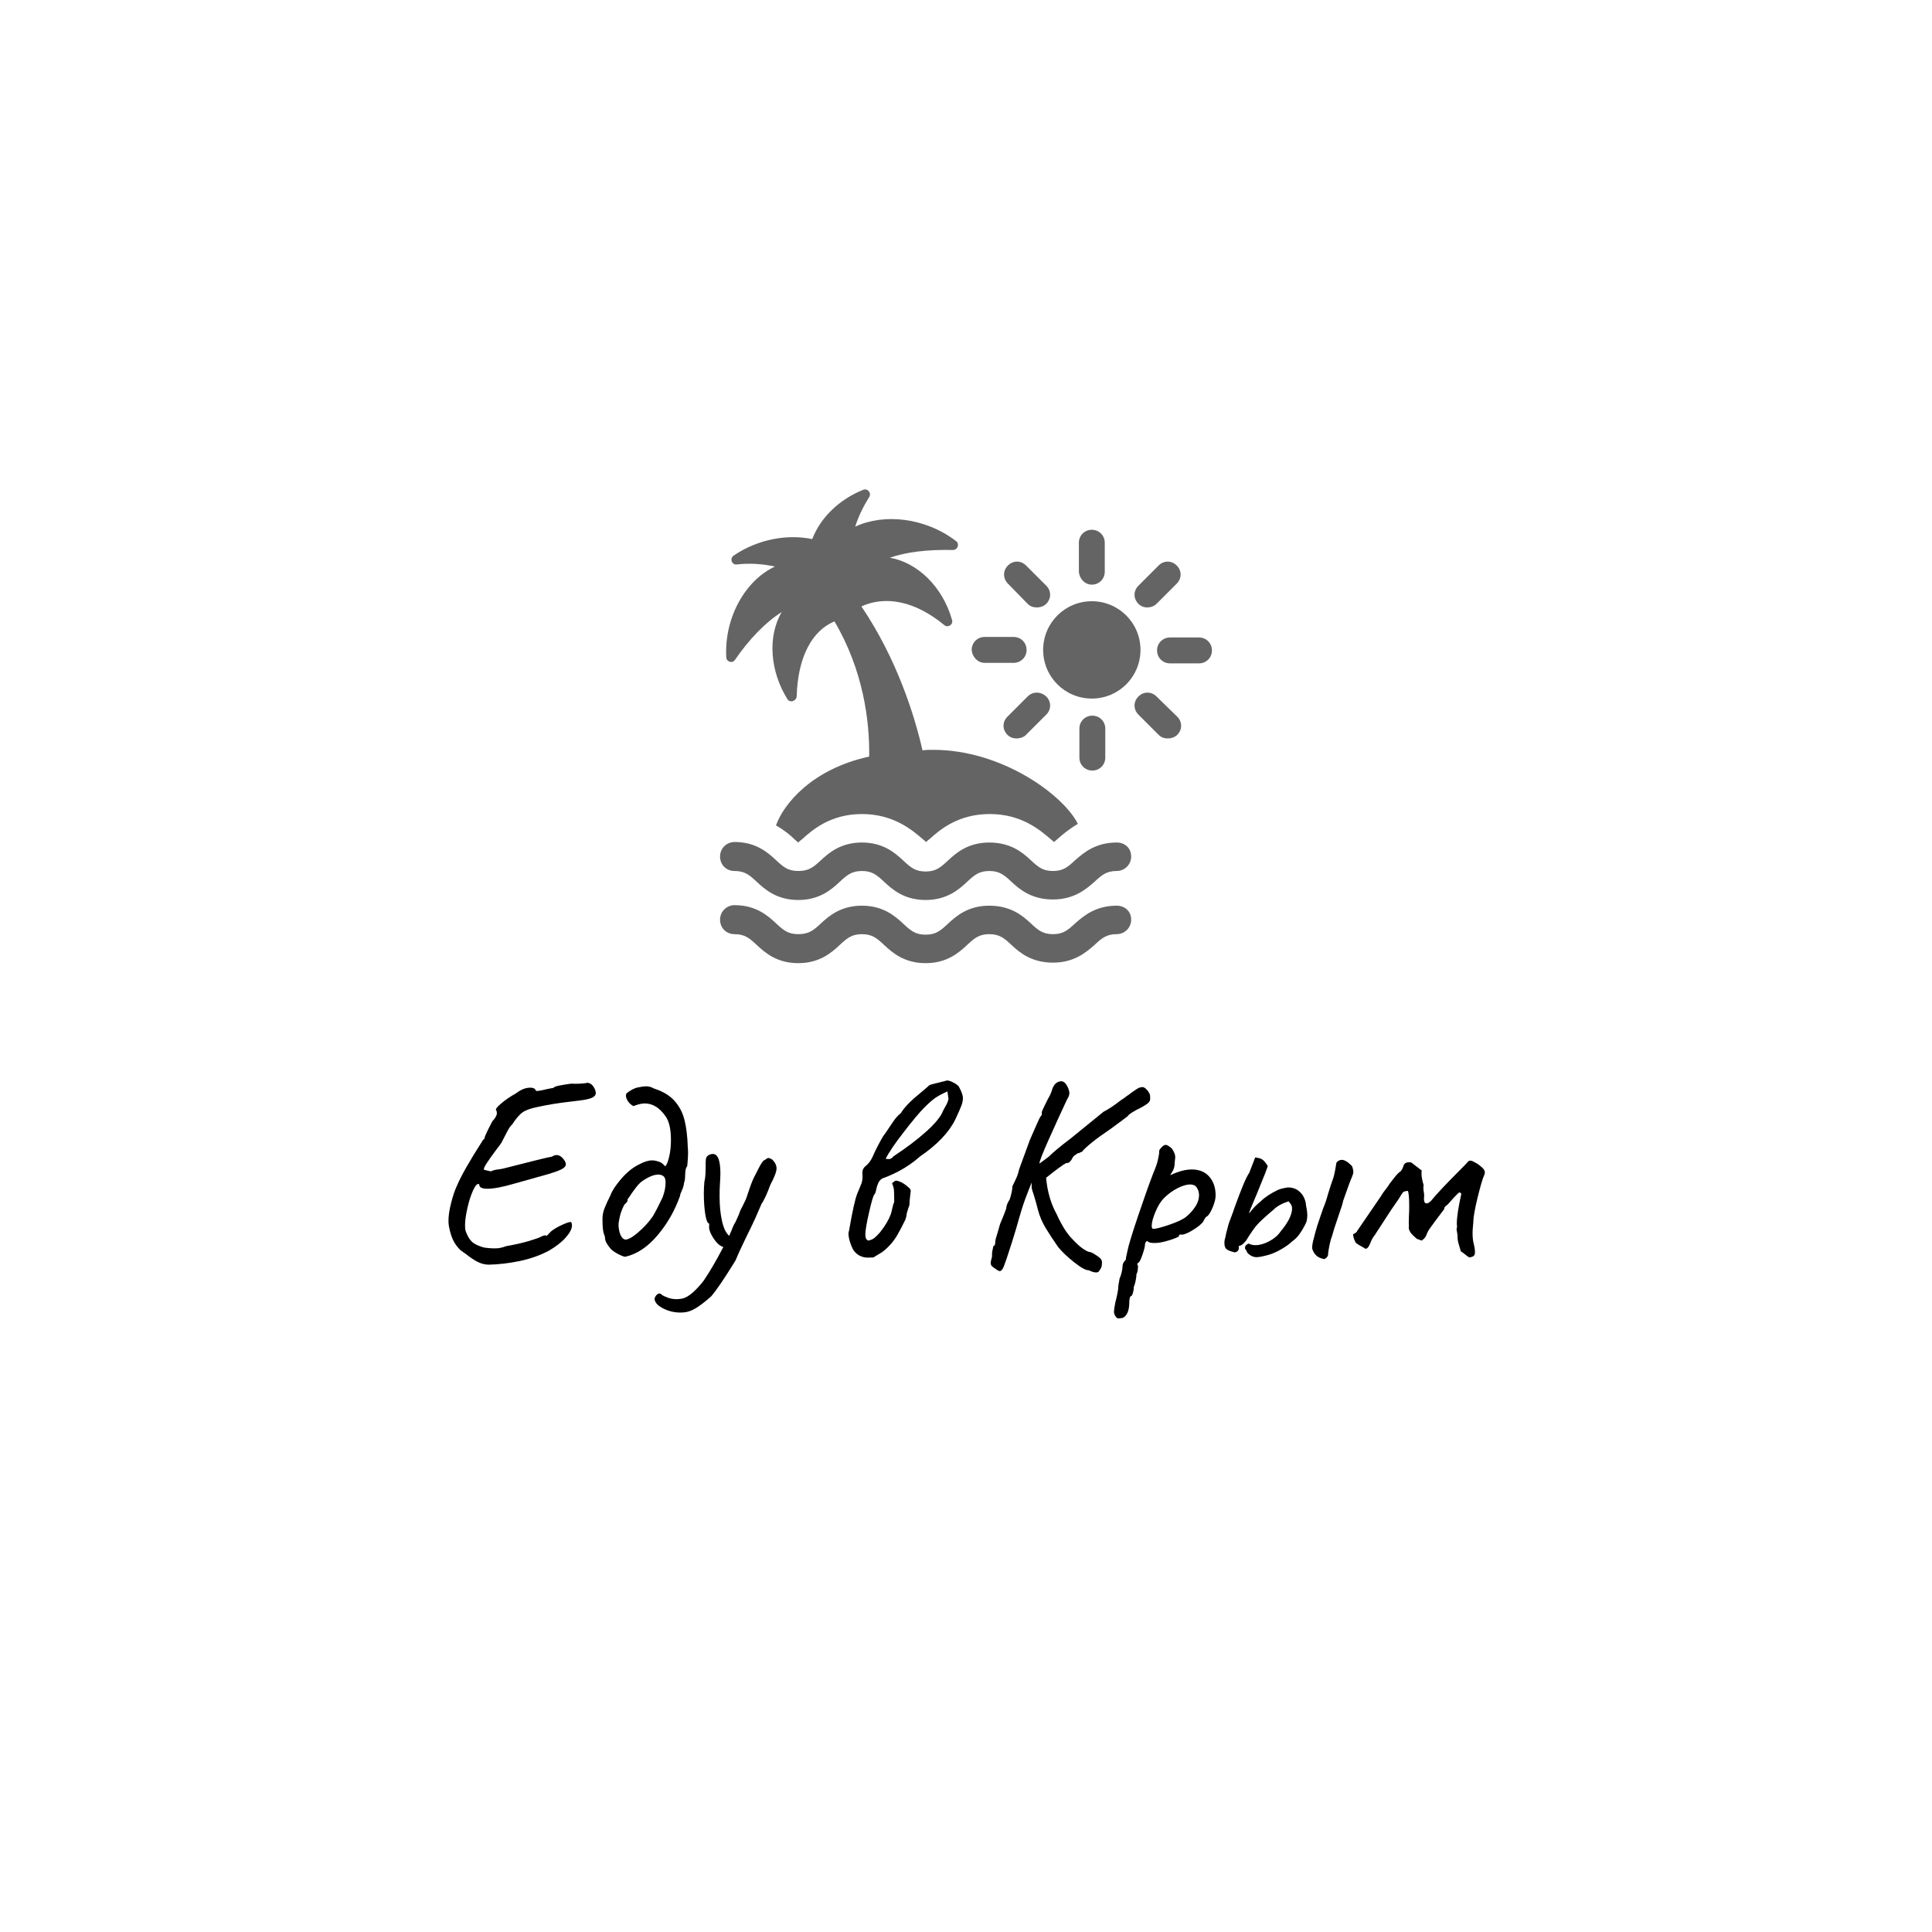 <?xml version="1.0" encoding="UTF-8" standalone="no"?> <svg xmlns="http://www.w3.org/2000/svg" xmlns:xlink="http://www.w3.org/1999/xlink" version="1.1" width="500" height="500" viewBox="0 0 500 500" xml:space="preserve"> <desc>Created with Fabric.js 3.6.3</desc> <defs> </defs> <g transform="matrix(1 0 0 1 246.16 303.897)" style=""><path fill="#000000" opacity="1" d="M-119.79 23.40Q-121.31 23.33-122.62 22.64Q-123.94 21.95-125.60 20.63L-125.60 20.63L-126.98 19.66Q-128.23 18.42-128.88 17.07Q-129.54 15.72-129.96 13.57L-129.96 13.57Q-130.10 12.74-130.10 12.12L-130.10 12.12Q-130.10 10.11-129.40 7.38Q-128.71 4.65-127.88 2.92L-127.88 2.92Q-126.36-0.75-121.17-8.85L-121.17-8.85Q-120.89-9.12-120.79-9.23Q-120.68-9.33-120.72-9.37Q-120.75-9.40-120.75-9.40L-120.75-9.40Q-120.75-9.89-118.75-13.69L-118.75-13.69Q-117.57-14.94-117.57-15.84L-117.57-15.84Q-117.57-16.32-117.78-16.60L-117.78-16.60Q-118.06-16.94-116.50-18.29Q-114.94-19.64-112.59-20.96L-112.59-20.96Q-110.72-22.41-108.92-22.41L-108.92-22.41Q-108.37-22.41-107.99-22.24Q-107.61-22.07-107.54-21.72L-107.54-21.72Q-107.54-21.30-104.77-22.00L-104.77-22.00Q-103.52-22.27-102.97-22.34L-102.97-22.34Q-102.69-22.69-101.55-22.93Q-100.41-23.17-98.33-23.45L-98.33-23.45Q-97.23-23.38-96.05-23.45Q-94.87-23.52-94.53-23.59L-94.53-23.59Q-93.97-23.80-93.32-23.41Q-92.66-23.03-92.17-21.93L-92.17-21.93Q-91.97-21.44-91.97-21.03L-91.97-21.03Q-91.97-20.27-92.90-19.82Q-93.84-19.37-96.12-19.09L-96.12-19.09Q-98.40-18.81-98.96-18.74L-98.96-18.74Q-102.76-18.33-106.98-17.43L-106.98-17.43Q-109.68-16.88-110.89-16.04Q-112.10-15.21-113.63-12.86L-113.63-12.86Q-114.11-12.52-114.87-11.10Q-115.63-9.68-116.39-8.16L-116.39-8.16Q-116.60-7.88-116.88-7.46Q-117.16-7.05-117.57-6.56L-117.57-6.56Q-119.58-3.87-120.34-2.65Q-121.10-1.44-120.89-1.17L-120.89-1.17Q-120.68-1.10-120.10-0.96Q-119.51-0.82-119.09-0.75L-119.09-0.75Q-118.47-1.10-117.36-1.24Q-116.26-1.37-115.77-1.51L-115.77-1.51Q-104.77-4.35-103.32-4.56L-103.32-4.56Q-102.69-4.97-102.14-4.97L-102.14-4.97Q-100.89-4.97-99.92-3.31L-99.92-3.31Q-99.72-2.90-99.72-2.55L-99.72-2.55Q-99.72-1.93-100.69-1.37Q-101.65-0.82-104.35-0.02Q-107.05 0.77-110.86 1.81L-110.86 1.81L-113.07 2.43Q-117.57 3.75-120.06 3.75L-120.06 3.75Q-122.21 3.75-122.14 2.57L-122.14 2.57Q-122.83 2.22-123.69 4.09Q-124.56 5.96-125.18 8.69Q-125.81 11.43-125.81 13.30L-125.81 13.30Q-125.81 14.26-125.60 14.82L-125.60 14.82Q-124.98 16.55-124.04 17.45Q-123.11 18.35-120.89 18.97L-120.89 18.97Q-120.41 19.04-119.68 19.11Q-118.95 19.18-117.99 19.18L-117.99 19.18Q-116.60 19.18-115.22 18.62L-115.22 18.62Q-111.69 18.00-109.16 17.24Q-106.64 16.48-106.08 16.13L-106.08 16.13Q-105.67 15.93-105.39 15.86Q-105.11 15.79-104.84 15.79L-104.84 15.79L-104.91 15.93Q-104.91 15.93-104.91 15.96Q-104.91 15.99-104.84 15.99L-104.84 15.99Q-104.63 15.99-103.59 14.82L-103.59 14.82Q-102.42 13.85-100.37 12.95Q-98.33 12.05-98.26 12.53L-98.26 12.53Q-98.13 12.95-98.13 13.23L-98.13 13.23Q-98.13 14.54-99.75 16.38Q-101.38 18.21-104.15 19.80L-104.15 19.80Q-107.54 21.60-111.72 22.47Q-115.91 23.33-119.79 23.40L-119.79 23.40Z"></path><path fill="#000000" opacity="1" d="M-84.22 21.32Q-84.56 21.46-86.02 20.74Q-87.47 20.01-88.16 19.25L-88.16 19.25Q-88.85 18.42-89.23 17.72Q-89.61 17.03-89.61 16.13L-89.61 16.13Q-90.03 15.16-90.13 14.16Q-90.24 13.16-90.24 11.57L-90.24 11.57Q-90.24 10.11-89.68 8.73Q-89.13 7.34-88.16 5.41L-88.16 5.41Q-87.54 3.68-85.36 1.15Q-83.18-1.37-80.76-2.55L-80.76-2.55Q-78.82-3.59-77.43-3.59L-77.43-3.59Q-76.60-3.59-75.84-3.31L-75.84-3.31Q-75.01-3.10-74.60-2.65Q-74.18-2.20-73.97-2.07L-73.97-2.07Q-73.42-2.62-72.97-4.59Q-72.52-6.56-72.52-8.85L-72.52-8.85Q-72.52-13.14-73.97-15.08L-73.97-15.08Q-76.26-18.33-79.30-18.33L-79.30-18.33Q-80.48-18.33-82.21-17.64L-82.21-17.64Q-83.11-18.05-83.73-19.02Q-84.35-19.99-84.08-20.89L-84.08-20.89Q-82.49-22.20-81.03-22.48L-81.03-22.48Q-79.65-22.76-79.03-22.76L-79.03-22.76Q-77.85-22.76-76.95-22.20L-76.95-22.20Q-73.49-21.10-71.62-19.02Q-69.75-16.94-69.03-14.11Q-68.30-11.27-68.16-6.98L-68.16-6.98Q-68.09-6.36-68.09-5.32L-68.09-5.32Q-68.09-4.42-68.30-2.14L-68.30-2.14Q-68.72-1.58-68.78-0.75Q-68.85 0.08-68.85 0.22L-68.85 0.22Q-68.85 1.60-69.13 2.22L-69.13 2.22Q-69.20 3.12-69.68 4.16Q-70.17 5.20-70.17 5.61L-70.17 5.61Q-72.18 11.29-75.98 15.79Q-79.79 20.29-84.22 21.32L-84.22 21.32ZM-84.63 16.83Q-83.66 17.24-81.28 15.27Q-78.89 13.30-77.30 11.01L-77.30 11.01Q-76.88 10.39-75.98 8.63Q-75.08 6.86-74.67 5.96L-74.67 5.96Q-73.91 3.88-73.91 2.22L-73.91 2.22Q-73.91 1.05-74.32 0.63L-74.32 0.63Q-74.87 0.08-75.77 0.08L-75.77 0.08Q-77.50 0.08-80.00 1.81L-80.00 1.81Q-80.83 2.43-81.62 3.50Q-82.42 4.58-82.62 4.85L-82.62 4.85Q-83.32 5.96-83.73 6.45L-83.73 6.45L-83.73 6.58Q-83.73 7.07-84.11 7.41Q-84.49 7.76-84.63 7.97L-84.63 7.97Q-85.39 9.42-85.74 10.91Q-86.08 12.40-86.08 13.02L-86.08 13.02Q-86.08 14.26-85.70 15.37Q-85.32 16.48-84.63 16.83L-84.63 16.83Z"></path><path fill="#000000" opacity="1" d="M-46.29-3.80Q-45.19-2.69-45.19-1.51L-45.19-1.51Q-45.19-0.27-46.85 2.85L-46.85 2.85Q-47.40 4.44-48.06 5.82Q-48.72 7.21-49.06 7.62L-49.06 7.62L-50.65 11.29Q-51.69 13.57-53.21 16.62L-53.21 16.62Q-55.08 20.49-55.84 22.36L-55.84 22.36L-56.74 23.81Q-60.20 29.35-62.07 31.56L-62.07 31.56Q-65.88 34.96-67.95 35.51L-67.95 35.51Q-68.85 35.79-70.10 35.79L-70.10 35.79Q-72.38 35.79-74.42 34.78Q-76.47 33.78-76.74 32.46L-76.74 32.46Q-76.81 31.98-76.40 31.43Q-75.98 30.87-75.50 30.87L-75.50 30.87Q-75.15 30.87-74.94 31.15L-74.94 31.15Q-74.39 31.56-73.32 31.95Q-72.24 32.33-71.00 32.33L-71.00 32.33Q-70.51 32.33-69.68 32.19L-69.68 32.19Q-68.30 31.91-66.78 30.53Q-65.26 29.14-64.01 27.48L-64.01 27.48Q-61.66 24.02-58.96 18.83L-58.96 18.83Q-59.93 18.56-60.83 17.48Q-61.73 16.41-62.25 15.23Q-62.76 14.06-62.63 13.50L-62.63 13.50L-62.63 12.74Q-63.25 12.74-63.63 10.39Q-64.01 8.04-64.01 4.92L-64.01 4.92Q-64.01 3.75-63.87 1.95L-63.87 1.95Q-63.59 0.84-63.56-0.79Q-63.53-2.41-63.53-2.90L-63.53-2.90L-63.53-3.17Q-63.53-4.00-63.35-4.35Q-63.18-4.70-62.76-4.97L-62.76-4.97Q-62.21-5.25-61.66-5.25L-61.66-5.25Q-59.72-5.25-59.72-0.13L-59.72-0.13Q-59.72 0.63-59.86 2.85L-59.86 2.85Q-59.93 3.82-59.93 5.75L-59.93 5.75Q-59.93 9.35-59.30 12.12Q-58.68 14.89-57.44 15.93L-57.44 15.93L-57.02 14.96Q-56.26 12.95-55.84 12.40L-55.84 12.40Q-54.88 10.39-54.74 9.84L-54.74 9.84Q-54.60 9.35-53.98 8.24L-53.98 8.24L-53.08 6.38Q-52.94 5.96-52.18 3.71Q-51.42 1.46-50.65 0.08L-50.65 0.08Q-50.38-0.47-49.82-1.55Q-49.27-2.62-48.92-3.10Q-48.58-3.59-48.16-3.73L-48.16-3.73Q-47.61-4.21-47.26-4.21L-47.26-4.21Q-46.99-4.21-46.29-3.80L-46.29-3.80Z"></path><path fill="#000000" opacity="1" d=""></path><path fill="#000000" opacity="1" d="M-20.14 21.53Q-20.34 21.53-21.49 21.57Q-22.63 21.60-23.67 21.08Q-24.70 20.56-25.40 19.45L-25.40 19.45Q-25.88 18.56-26.23 17.38Q-26.57 16.20-26.57 15.37L-26.57 15.37Q-26.57 15.03-26.43 14.61L-26.43 14.61Q-25.12 7.00-24.29 4.99L-24.29 4.99L-23.18 2.29Q-22.84 1.19-22.97-0.20L-22.97-0.20L-22.97-0.47Q-22.97-1.37-22.28-2.00L-22.28-2.00Q-21.11-2.90-20.41-4.35L-20.41-4.35Q-19.93-5.53-18.89-7.53Q-17.85-9.54-17.37-10.16L-17.37-10.16Q-16.61-11.20-15.99-12.17L-15.99-12.17Q-15.85-12.38-14.98-13.66Q-14.12-14.94-13.01-15.84L-13.01-15.84Q-11.69-18.05-7.82-21.17L-7.82-21.17Q-6.16-22.55-5.74-22.96L-5.74-22.96Q-5.54-23.17-4.50-23.41Q-3.46-23.66-3.18-23.73L-3.18-23.73Q-2.63-23.86-1.31-24.21L-1.31-24.21Q-0.90-24.42 0.24-23.90Q1.38-23.38 1.94-22.76L1.94-22.76Q3.04-20.82 3.04-19.71L3.04-19.71Q3.04-18.81 2.63-17.71Q2.21-16.60 1.04-14.11L1.04-14.11Q-1.45-9.12-8.03-4.63L-8.03-4.63Q-10.52-2.41-13.63-0.75L-13.63-0.75Q-15.92 0.42-17.37 0.91L-17.37 0.91Q-18.48 1.26-18.96 2.50L-18.96 2.50Q-19.24 3.12-19.41 4.02Q-19.58 4.92-19.86 5.20L-19.86 5.20Q-20.28 5.61-21.24 9.84Q-22.21 14.06-22.21 15.58L-22.21 15.58Q-22.21 16.13-22.07 16.55Q-21.94 16.96-21.45 17.17L-21.45 17.17Q-20.48 16.96-19.90 16.51Q-19.31 16.06-18.41 15.03L-18.41 15.03Q-16.47 12.60-15.64 10.39L-15.64 10.39Q-15.43 9.77-15.22 8.76Q-15.02 7.76-14.74 7.21L-14.74 7.21Q-14.74 4.78-14.81 4.06Q-14.88 3.33-15.29 2.29L-15.29 2.29Q-14.95 2.09-14.71 1.84Q-14.46 1.60-14.05 1.67L-14.05 1.67Q-12.46 2.02-10.80 3.61L-10.80 3.61Q-10.31 4.09-10.52 4.78L-10.52 4.78Q-10.80 7.00-10.80 7.97L-10.80 7.97Q-11.00 8.45-11.49 10.11L-11.49 10.11Q-11.56 11.01-11.90 11.84L-11.90 11.84Q-13.15 14.40-13.70 15.30L-13.70 15.30Q-15.22 18.14-17.85 20.15L-17.85 20.15L-20.14 21.53ZM-16.95-4.00Q-16.61-3.93-16.12-3.93L-16.12-3.93Q-15.43-3.93-14.95-4.63L-14.95-4.63Q-9.90-7.95-6.40-11.10Q-2.91-14.25-2.08-16.46L-2.08-16.46Q-1.80-17.01-1.31-17.88Q-0.83-18.74-0.69-19.50L-0.69-19.50L-0.97-21.44Q-2.98-20.54-4.12-19.75Q-5.26-18.95-6.99-17.22L-6.99-17.22Q-8.72-15.49-12.21-10.99Q-15.71-6.50-16.95-4.00L-16.95-4.00Z"></path><path fill="#000000" opacity="1" d=""></path><path fill="#000000" opacity="1" d="M51.48-19.85Q51.62-19.16 51.17-18.64Q50.72-18.12 49.20-17.29L49.20-17.29Q46.09-15.77 45.67-15.01L45.67-15.01Q45.33-14.73 44.11-13.83Q42.90-12.93 41.10-11.62L41.10-11.62Q38.41-9.82 36.43-8.23Q34.46-6.63 33.84-5.80L33.84-5.80Q33.63-5.80 33.32-5.60Q33.01-5.39 32.80-5.46L32.80-5.46Q32.66-5.39 32.18-5.04Q31.69-4.70 31.49-4.42L31.49-4.42Q31.28-3.87 30.83-3.35Q30.38-2.83 29.76-2.90L29.76-2.90Q28.44-2.20 24.57 0.91L24.57 0.91Q25.05 6.24 27.26 10.25L27.26 10.25Q29.27 14.68 31.35 16.76L31.35 16.76Q32.80 18.35 34.08 19.25Q35.36 20.15 36.05 20.15L36.05 20.15Q36.68 20.35 37.78 21.12Q38.89 21.88 38.96 22.36L38.96 22.36Q39.03 22.50 39.03 22.91L39.03 22.91Q39.03 23.95 38.68 24.44L38.68 24.44Q38.41 24.92 38.20 25.16Q37.99 25.41 37.51 25.41L37.51 25.41Q36.75 25.41 35.64 24.85L35.64 24.85Q34.53 24.92 31.83 22.78Q29.13 20.63 27.68 18.83L27.68 18.83Q25.81 16.13 24.46 13.92Q23.11 11.70 22.42 9.07L22.42 9.07Q22.14 7.83 21.38 5.34L21.38 5.34Q20.90 4.02 20.83 3.47L20.83 3.47L20.83 2.15L20.00 4.23Q19.93 4.44 19.13 6.51Q18.34 8.59 16.88 13.85L16.88 13.85L15.78 17.45Q14.19 22.43 13.67 23.75Q13.15 25.06 12.59 25.06L12.59 25.06Q12.32 25.06 11.87 24.75Q11.42 24.44 11.21 24.30L11.21 24.30Q10.66 23.95 10.45 23.68Q10.24 23.40 10.24 22.98L10.24 22.98Q10.24 22.50 10.59 21.25L10.59 21.25Q10.52 20.35 10.73 19.52Q10.93 18.69 10.93 18.56L10.93 18.56Q11.42 18.56 11.42 17.45L11.42 17.45Q11.42 16.89 12.04 15.03L12.04 15.03L12.66 12.88L13.49 10.87Q14.26 8.94 14.26 8.80L14.26 8.80Q14.26 7.90 15.15 6.51L15.15 6.51Q15.43 5.68 15.64 4.72Q15.85 3.75 15.85 3.12L15.85 3.12Q15.99 2.78 16.61 1.53Q17.23 0.29 17.51-0.96L17.51-0.96Q17.58-1.31 17.75-1.72Q17.92-2.14 18.13-2.76L18.13-2.76L20.41-8.99L21.45-11.34Q21.59-11.69 22.39-13.48Q23.18-15.28 23.46-15.28L23.46-15.28L23.46-16.04Q23.46-16.32 24.22-17.84L24.22-17.84L25.05-19.50Q25.60-20.40 25.92-21.27Q26.23-22.13 26.30-22.41L26.30-22.41Q26.37-22.55 26.57-22.90Q26.78-23.24 27.06-23.52L27.06-23.52Q27.82-24.07 28.44-24.07L28.44-24.07Q29.41-24.07 30.10-22.69L30.10-22.69Q30.59-21.72 30.59-20.96L30.59-20.96Q30.59-20.27 29.96-19.30L29.96-19.30Q27.61-14.25 25.22-8.92Q22.84-3.59 22.84-2.76L22.84-2.76L25.19-4.49Q26.99-6.29 30.93-9.26L30.93-9.26L39.44-16.18Q41.38-17.15 44.01-19.23L44.01-19.23Q44.70-19.64 45.12-19.99Q45.53-20.34 45.81-20.47L45.81-20.47Q46.23-20.82 47.47-21.68Q48.72-22.55 49.06-22.48L49.06-22.48Q49.82-22.83 50.72-21.79Q51.62-20.75 51.48-19.85L51.48-19.85Z"></path><path fill="#000000" opacity="1" d="M43.94 37.24L43.39 37.31Q42.83 37.31 42.49 36.69L42.49 36.69Q42.14 36.20 42.14 35.51L42.14 35.51Q42.14 35.02 42.49 33.16L42.49 33.16Q43.25 30.25 43.25 29.14L43.25 29.14Q43.25 28.80 43.39 28.14Q43.53 27.48 43.60 26.93L43.60 26.93Q43.87 26.44 44.11 25.44Q44.36 24.44 44.36 23.68L44.36 23.68Q44.36 23.33 44.60 22.88Q44.84 22.43 45.19 22.15L45.19 22.15Q45.19 21.74 45.40 20.87Q45.60 20.01 45.67 19.66L45.67 19.66Q46.02 17.79 48.37 10.80Q50.72 3.82 52.38-0.47L52.38-0.47Q53.15-2.20 53.49-3.66Q53.84-5.11 53.84-5.94L53.84-5.94Q53.84-6.22 54.01-6.46Q54.18-6.70 54.60-7.12L54.60-7.12Q55.08-7.60 55.50-7.60L55.50-7.60Q55.84-7.60 56.26-7.33Q56.67-7.05 57.09-6.70L57.09-6.70Q57.51-6.08 57.75-5.53Q57.99-4.97 57.99-4.35L57.99-4.35Q57.99-4.14 57.85-3.04L57.85-3.04Q57.85-1.58 57.23-0.65Q56.61 0.29 56.74 0.22L56.74 0.22Q59.86-1.24 62.28-1.24L62.28-1.24Q65.19-1.24 66.81 0.63Q68.44 2.50 68.44 5.48L68.44 5.48Q68.44 6.72 67.71 8.49Q66.99 10.25 66.29 10.87L66.29 10.87Q65.88 10.87 65.19 12.33L65.19 12.33Q64.29 13.43 62.21 14.65Q60.13 15.86 59.30 15.58L59.30 15.58Q59.24 15.58 59.10 15.65Q58.96 15.72 58.96 15.99L58.96 15.99Q58.96 16.27 56.61 17.03Q54.25 17.79 52.73 17.79L52.73 17.79Q51.90 17.79 51.48 17.69Q51.07 17.59 50.65 17.24L50.65 17.24Q50.17 17.72 50.17 18.14L50.17 18.14Q50.17 18.90 49.48 20.91Q48.79 22.91 48.37 22.91L48.37 22.91Q48.30 22.98 48.20 23.19Q48.09 23.40 48.37 23.68L48.37 23.68Q48.37 23.88 48.30 24.64Q48.23 25.41 47.96 25.82L47.96 25.82Q47.96 26.44 47.75 27.52Q47.54 28.59 47.26 29.14L47.26 29.14Q47.26 29.97 47.02 30.77Q46.78 31.56 46.50 31.56L46.50 31.56Q46.09 31.70 46.09 33.57L46.09 33.57Q46.02 35.30 45.40 36.27Q44.77 37.24 43.94 37.24L43.94 37.24ZM52.32 14.13Q53.35 14.13 56.50 13.05Q59.65 11.98 60.90 10.94L60.90 10.94Q62.35 9.70 63.25 8.28Q64.15 6.86 64.15 5.41L64.15 5.41Q64.15 4.30 63.53 3.40L63.53 3.40Q63.04 2.64 61.86 2.64L61.86 2.64Q60.48 2.64 58.58 3.61Q56.67 4.58 55.08 6.17L55.08 6.17Q53.84 7.41 52.87 9.73Q51.90 12.05 51.90 13.37L51.90 13.37Q51.90 14.13 52.32 14.13L52.32 14.13Z"></path><path fill="#000000" opacity="1" d="M82.21 20.84Q80.00 21.46 79.03 21.46L79.03 21.46Q77.85 21.46 76.81 20.49L76.81 20.49Q76.60 20.29 76.43 19.84Q76.26 19.39 76.05 19.32L76.05 19.32L76.05 19.04Q76.05 18.28 77.02 17.93L77.02 17.93Q77.71 18.35 78.75 18.35L78.75 18.35Q80.41 18.35 82.31 17.34Q84.22 16.34 85.25 14.82L85.25 14.82Q88.09 11.43 88.23 9.01L88.23 9.01Q88.23 8.38 88.09 8.07Q87.95 7.76 87.33 7.00L87.33 7.00Q84.77 7.83 83.46 9.14L83.46 9.14Q80.34 11.77 79.20 13.05Q78.06 14.33 76.33 17.17L76.33 17.17Q75.22 18.56 74.39 18.56L74.39 18.56L74.46 18.97Q74.46 20.01 73.42 20.22L73.42 20.22Q71.90 19.87 71.31 19.42Q70.72 18.97 70.72 17.86L70.72 17.86Q70.72 17.31 70.79 16.96L70.79 16.96Q70.93 16.55 71.00 16.17Q71.07 15.79 71.14 15.44L71.14 15.44Q71.28 14.96 71.52 13.95Q71.76 12.95 71.97 12.40L71.97 12.40Q73.21 9.14 73.35 8.59L73.35 8.59Q74.74 4.78 75.60 2.71Q76.47 0.63 77.16-0.41L77.16-0.41L78.68-4.35Q79.93-4.21 80.51-3.83Q81.10-3.45 81.93-2.14L81.93-2.14Q81.86-1.58 79.03 5.27L79.03 5.27Q77.09 9.77 77.09 10.11L77.09 10.11Q77.09 10.18 77.92 9.14Q78.75 8.11 80.20 6.93L80.20 6.93Q81.73 5.41 84.63 4.02L84.63 4.02Q85.53 3.68 86.22 3.57Q86.92 3.47 87.12 3.40L87.12 3.40Q88.71 3.40 89.79 4.20Q90.86 4.99 91.34 6.10Q91.83 7.21 91.83 8.04L91.83 8.04Q92.17 9.56 92.17 10.67L92.17 10.67Q92.17 11.43 91.97 12.26L91.97 12.26Q91.41 13.57 90.44 15.06Q89.48 16.55 88.23 17.38L88.23 17.38Q87.26 18.35 85.46 19.39Q83.66 20.42 82.21 20.84L82.21 20.84ZM96.60 21.95Q94.11 21.60 93.42 19.18L93.42 19.18Q93.42 18.14 93.77 16.89Q94.11 15.65 94.25 15.03L94.25 15.03Q94.60 13.64 95.57 10.87L95.57 10.87Q96.19 9.14 96.33 8.66L96.33 8.66Q96.95 7.28 97.57 4.99L97.57 4.99Q97.99 3.54 98.96 0.77L98.96 0.77Q99.30-0.41 99.72-3.04L99.72-3.04Q100.34-3.73 101.10-3.73L101.10-3.73Q102.14-3.73 103.73-2.14L103.73-2.14Q104.08-1.24 104.08-0.61L104.08-0.61Q104.08-0.13 103.73 0.70L103.73 0.70Q103.18 1.88 101.45 6.86L101.45 6.86Q101.31 7.76 100.13 11.08L100.13 11.08Q98.96 14.47 98.61 15.86L98.61 15.86Q97.99 17.45 97.57 20.29L97.57 20.29L97.57 20.56Q97.57 21.46 96.60 21.95L96.60 21.95Z"></path><path fill="#000000" opacity="1" d="M134.11 21.53Q133.69 21.32 133.07 20.80Q132.45 20.29 131.90 19.94L131.90 19.94Q131.76 19.39 131.38 18.17Q131.00 16.96 131.06 15.99L131.06 15.99Q131.06 15.65 130.89 14.85Q130.72 14.06 130.93 13.64L130.93 13.64L130.86 12.81Q130.86 10.32 132.03 5.06L132.03 5.06Q131.83 4.78 131.65 4.72Q131.48 4.65 131.20 4.92L131.20 4.92Q130.30 5.75 128.57 7.76L128.57 7.76Q128.44 7.90 128.02 8.21Q127.60 8.52 127.60 9.01L127.60 9.01L125.11 12.33Q124.84 12.74 124.08 13.75Q123.31 14.75 122.97 15.79L122.97 15.79Q122.76 16.34 122.31 16.72Q121.86 17.10 121.79 17.17L121.79 17.17Q121.45 17.03 121.00 16.89Q120.55 16.76 120.27 16.51Q119.99 16.27 119.58 15.86L119.58 15.86Q118.19 14.54 118.47 13.37L118.47 13.37Q118.40 12.67 118.44 11.98Q118.47 11.29 118.47 10.74L118.47 10.74Q118.54 9.91 118.54 8.24L118.54 8.24Q118.54 5.06 118.19 4.30L118.19 4.30Q117.43 4.37 117.16 4.51Q116.88 4.65 116.46 5.34L116.46 5.34Q116.33 5.61 115.67 6.62Q115.01 7.62 113.97 9.07L113.97 9.07Q112.93 10.67 111.31 13.16Q109.68 15.65 109.75 15.58L109.75 15.58Q108.92 16.55 108.37 18.07L108.37 18.07Q107.61 19.80 106.84 19.04L106.84 19.04Q105.39 18.28 104.70 17.72L104.70 17.72Q104.08 16.62 104.01 15.51L104.01 15.51Q104.22 15.44 104.49 15.27Q104.77 15.10 104.91 14.96Q105.05 14.82 105.11 14.61L105.11 14.61L110.37 6.93L111.27 5.61Q111.62 4.92 113.14 2.99L113.14 2.99Q113.28 2.64 114.49 1.12Q115.70-0.41 116.12-0.61L116.12-0.61Q116.46-0.82 116.71-1.34Q116.95-1.86 117.02-2.00L117.02-2.00Q117.22-3.10 118.47-3.10L118.47-3.10Q118.89-3.10 119.09-3.04L119.09-3.04L121.79-0.96Q121.72-0.68 121.72-0.06L121.72-0.06Q121.72 0.91 122.28 2.85L122.28 2.85Q122.21 3.05 122.21 3.47L122.21 3.47Q122.21 4.02 122.31 4.54Q122.41 5.06 122.41 5.61L122.41 5.61Q122.41 6.03 122.35 6.24L122.35 6.24Q122.35 7.55 123.04 7.55L123.04 7.55Q123.52 7.55 124.21 6.86L124.21 6.86Q126.15 4.44 131.55-0.96L131.55-0.96Q133.56-2.97 133.69-3.17L133.69-3.17Q133.90-3.52 134.39-3.52L134.39-3.52Q134.73-3.52 134.94-3.38L134.94-3.38Q135.91-2.90 136.43-2.55Q136.95-2.20 137.71-1.44L137.71-1.44Q138.12-0.96 138.12-0.41L138.12-0.41Q138.12-0.06 137.92 0.29L137.92 0.29Q137.29 1.74 136.25 6.00Q135.22 10.25 135.15 11.98L135.15 11.98Q135.15 12.47 135.04 13.47Q134.94 14.47 134.94 15.23L134.94 15.23Q134.94 16.76 135.22 17.93L135.22 17.93Q135.56 19.25 135.56 20.15L135.56 20.15Q135.56 20.84 135.25 21.12Q134.94 21.39 134.11 21.53L134.11 21.53Z"></path></g><g transform="matrix(1.34 0 0 1.34 250 187.758)"> <g style=""> <g transform="matrix(1 0 0 1 -12.363 -11.496)"> <path style="stroke: none; stroke-width: 1; stroke-dasharray: none; stroke-linecap: butt; stroke-dashoffset: 0; stroke-linejoin: miter; stroke-miterlimit: 4; fill: rgb(100,100,100); fill-rule: nonzero; opacity: 1;" transform=" translate(-37.637, -38.504)" d="M 3.7 36.8 c 0 0.9 1.2 1.3 1.7 0.5 c 2.6 -3.8 5.8 -7.2 9 -9.2 c -2.8 4.8 -2.2 11.5 1.1 16.8 c 0.5 0.8 1.7 0.4 1.8 -0.5 c 0.2 -7.5 2.9 -12.7 7.3 -14.5 c 5.6 9.5 6.8 19.3 6.7 26.1 c -11 2.4 -16.5 9.1 -18 13.3 c 1.6 0.9 2.8 1.9 3.6 2.7 c 0.2 0.2 0.5 0.4 0.7 0.6 c 0.2 -0.2 0.4 -0.4 0.7 -0.6 c 1.9 -1.7 5.4 -4.9 11.6 -4.9 c 6.2 0 9.8 3.2 11.7 4.8 c 0.2 0.2 0.5 0.4 0.7 0.6 c 0.2 -0.2 0.4 -0.4 0.7 -0.6 c 1.9 -1.7 5.4 -4.8 11.6 -4.8 c 6.2 0 9.8 3.2 11.7 4.8 c 0.2 0.2 0.5 0.4 0.7 0.6 c 0.2 -0.2 0.5 -0.4 0.7 -0.6 c 0.9 -0.8 2.2 -1.9 3.9 -2.9 C 68.9 63.5 57 54.7 43.7 54.7 c -0.7 0 -1.4 0 -2.1 0.1 c -1.5 -6.6 -4.9 -17.6 -11.8 -27.8 c 4.6 -2.1 10.3 -1.1 16 3.6 c 0.7 0.6 1.8 -0.1 1.5 -1 c -1.8 -6.4 -6.7 -11.1 -12 -12 c 3.1 -1.1 7.2 -1.6 12.2 -1.5 c 0.9 0 1.3 -1.2 0.6 -1.7 c -6 -4.6 -14 -5.4 -19.5 -2.8 c 0.6 -1.9 1.5 -3.8 2.7 -5.7 c 0.5 -0.8 -0.3 -1.8 -1.2 -1.4 c -4.5 1.8 -8.2 5.3 -9.8 9.5 c -4.8 -1 -10.5 0 -15.2 3.2 c -0.8 0.6 -0.3 1.8 0.6 1.7 c 2.5 -0.3 5.1 -0.1 7.4 0.4 C 7.5 21.9 3.3 29 3.7 36.8 z" stroke-linecap="round"></path> </g> <g transform="matrix(1 0 0 1 -7.8 28.1)"> <path style="stroke: none; stroke-width: 1; stroke-dasharray: none; stroke-linecap: butt; stroke-dashoffset: 0; stroke-linejoin: miter; stroke-miterlimit: 4; fill: rgb(100,100,100); fill-rule: nonzero; opacity: 1;" transform=" translate(-42.2, -78.1)" d="M 79.1 72.6 c -4.1 0 -6.4 2 -8 3.4 c -1.4 1.3 -2.3 2.1 -4.3 2.1 c -2 0 -2.9 -0.8 -4.3 -2.1 c -1.6 -1.5 -3.9 -3.4 -8 -3.4 c -4.1 0 -6.4 2 -8 3.5 c -1.4 1.3 -2.3 2.1 -4.3 2.1 c -2 0 -2.9 -0.8 -4.3 -2.1 c -1.6 -1.5 -3.9 -3.5 -8 -3.5 s -6.4 2 -8 3.5 c -1.4 1.3 -2.3 2 -4.3 2 c -2 0 -2.9 -0.8 -4.3 -2.1 c -1.6 -1.5 -3.9 -3.5 -8 -3.5 c -1.5 0 -2.8 1.2 -2.8 2.8 s 1.2 2.8 2.8 2.8 c 2 0 2.9 0.8 4.3 2.1 c 1.6 1.5 3.9 3.5 8 3.5 c 4.1 0 6.4 -2 8 -3.5 c 1.4 -1.3 2.3 -2.1 4.3 -2.1 s 2.9 0.8 4.3 2.1 c 1.6 1.5 3.9 3.5 8 3.5 c 4.1 0 6.4 -2 8 -3.5 c 1.4 -1.3 2.3 -2.1 4.3 -2.1 c 2 0 2.9 0.8 4.3 2.1 c 1.6 1.5 3.9 3.4 8 3.4 c 4.1 0 6.4 -2 8 -3.4 c 1.4 -1.3 2.3 -2.1 4.3 -2.1 c 1.5 0 2.8 -1.2 2.8 -2.8 S 80.7 72.6 79.1 72.6 z" stroke-linecap="round"></path> </g> <g transform="matrix(1 0 0 1 -7.8 40.3)"> <path style="stroke: none; stroke-width: 1; stroke-dasharray: none; stroke-linecap: butt; stroke-dashoffset: 0; stroke-linejoin: miter; stroke-miterlimit: 4; fill: rgb(100,100,100); fill-rule: nonzero; opacity: 1;" transform=" translate(-42.2, -90.3)" d="M 79.1 84.8 c -4.1 0 -6.4 2 -8 3.4 c -1.4 1.3 -2.3 2.1 -4.3 2.1 c -2 0 -2.9 -0.8 -4.3 -2.1 c -1.6 -1.5 -3.9 -3.4 -8 -3.4 c -4.1 0 -6.4 2 -8 3.5 c -1.4 1.3 -2.3 2.1 -4.3 2.1 c -2 0 -2.9 -0.8 -4.3 -2.1 c -1.6 -1.5 -3.9 -3.5 -8 -3.5 s -6.4 2 -8 3.5 c -1.4 1.3 -2.3 2 -4.3 2 c -2 0 -2.9 -0.8 -4.3 -2.1 c -1.6 -1.5 -3.9 -3.5 -8 -3.5 c -1.5 0 -2.8 1.2 -2.8 2.8 s 1.2 2.8 2.8 2.8 c 2 0 2.9 0.8 4.3 2.1 c 1.6 1.5 3.9 3.5 8 3.5 c 4.1 0 6.4 -2 8 -3.5 c 1.4 -1.3 2.3 -2.1 4.3 -2.1 s 2.9 0.8 4.3 2.1 c 1.6 1.5 3.9 3.5 8 3.5 c 4.1 0 6.4 -2 8 -3.5 c 1.4 -1.3 2.3 -2.1 4.3 -2.1 c 2 0 2.9 0.8 4.3 2.1 c 1.6 1.5 3.9 3.4 8 3.4 c 4.1 0 6.4 -2 8 -3.4 c 1.4 -1.3 2.3 -2.1 4.3 -2.1 c 1.5 0 2.8 -1.2 2.8 -2.8 S 80.7 84.8 79.1 84.8 z" stroke-linecap="round"></path> </g> <g transform="matrix(1 0 0 1 24.3 -14.6)"> <path style="stroke: none; stroke-width: 1; stroke-dasharray: none; stroke-linecap: butt; stroke-dashoffset: 0; stroke-linejoin: miter; stroke-miterlimit: 4; fill: rgb(100,100,100); fill-rule: nonzero; opacity: 1;" transform=" translate(-74.3, -35.4)" d="M 74.3 44.8 c 5.2 0 9.4 -4.2 9.4 -9.4 c 0 -5.2 -4.2 -9.4 -9.4 -9.4 c -5.2 0 -9.4 4.2 -9.4 9.4 C 64.9 40.6 69.1 44.8 74.3 44.8 z" stroke-linecap="round"></path> </g> <g transform="matrix(1 0 0 1 24.3 -32.5)"> <path style="stroke: none; stroke-width: 1; stroke-dasharray: none; stroke-linecap: butt; stroke-dashoffset: 0; stroke-linejoin: miter; stroke-miterlimit: 4; fill: rgb(100,100,100); fill-rule: nonzero; opacity: 1;" transform=" translate(-74.3, -17.5)" d="M 74.3 22.8 c 1.4 0 2.5 -1.1 2.5 -2.5 v -5.6 c 0 -1.4 -1.1 -2.5 -2.5 -2.5 c -1.4 0 -2.5 1.1 -2.5 2.5 v 5.6 C 71.9 21.7 73 22.8 74.3 22.8 z" stroke-linecap="round"></path> </g> <g transform="matrix(1 0 0 1 11.8 -27.225)"> <path style="stroke: none; stroke-width: 1; stroke-dasharray: none; stroke-linecap: butt; stroke-dashoffset: 0; stroke-linejoin: miter; stroke-miterlimit: 4; fill: rgb(100,100,100); fill-rule: nonzero; opacity: 1;" transform=" translate(-61.8, -22.775)" d="M 61.9 26.5 c 0.5 0.5 1.1 0.7 1.8 0.7 c 0.6 0 1.3 -0.2 1.8 -0.7 c 1 -1 1 -2.5 0 -3.5 l -3.9 -3.9 c -1 -1 -2.5 -1 -3.5 0 c -1 1 -1 2.5 0 3.5 L 61.9 26.5 z" stroke-linecap="round"></path> </g> <g transform="matrix(1 0 0 1 6.4 -14.6)"> <path style="stroke: none; stroke-width: 1; stroke-dasharray: none; stroke-linecap: butt; stroke-dashoffset: 0; stroke-linejoin: miter; stroke-miterlimit: 4; fill: rgb(100,100,100); fill-rule: nonzero; opacity: 1;" transform=" translate(-56.4, -35.4)" d="M 53.6 37.9 h 5.6 c 1.4 0 2.5 -1.1 2.5 -2.5 c 0 -1.4 -1.1 -2.5 -2.5 -2.5 h -5.6 c -1.4 0 -2.5 1.1 -2.5 2.5 C 51.2 36.8 52.3 37.9 53.6 37.9 z" stroke-linecap="round"></path> </g> <g transform="matrix(1 0 0 1 11.75 -1.925)"> <path style="stroke: none; stroke-width: 1; stroke-dasharray: none; stroke-linecap: butt; stroke-dashoffset: 0; stroke-linejoin: miter; stroke-miterlimit: 4; fill: rgb(100,100,100); fill-rule: nonzero; opacity: 1;" transform=" translate(-61.75, -48.075)" d="M 61.9 44.4 L 58 48.3 c -1 1 -1 2.5 0 3.5 c 0.5 0.5 1.1 0.7 1.8 0.7 c 0.6 0 1.3 -0.2 1.8 -0.7 l 3.9 -3.9 c 1 -1 1 -2.5 0 -3.5 C 64.4 43.4 62.9 43.4 61.9 44.4 z" stroke-linecap="round"></path> </g> <g transform="matrix(1 0 0 1 24.4 3.4)"> <path style="stroke: none; stroke-width: 1; stroke-dasharray: none; stroke-linecap: butt; stroke-dashoffset: 0; stroke-linejoin: miter; stroke-miterlimit: 4; fill: rgb(100,100,100); fill-rule: nonzero; opacity: 1;" transform=" translate(-74.4, -53.4)" d="M 71.9 50.6 v 5.6 c 0 1.4 1.1 2.5 2.5 2.5 c 1.4 0 2.5 -1.1 2.5 -2.5 v -5.6 c 0 -1.4 -1.1 -2.5 -2.5 -2.5 C 73 48.1 71.9 49.2 71.9 50.6 z" stroke-linecap="round"></path> </g> <g transform="matrix(1 0 0 1 37.05 -1.925)"> <path style="stroke: none; stroke-width: 1; stroke-dasharray: none; stroke-linecap: butt; stroke-dashoffset: 0; stroke-linejoin: miter; stroke-miterlimit: 4; fill: rgb(100,100,100); fill-rule: nonzero; opacity: 1;" transform=" translate(-87.05, -48.075)" d="M 86.8 44.4 c -1 -1 -2.5 -1 -3.5 0 c -1 1 -1 2.5 0 3.5 l 3.9 3.9 c 0.5 0.5 1.1 0.7 1.8 0.7 c 0.6 0 1.3 -0.2 1.8 -0.7 c 1 -1 1 -2.5 0 -3.5 L 86.8 44.4 z" stroke-linecap="round"></path> </g> <g transform="matrix(1 0 0 1 42.2 -14.5)"> <path style="stroke: none; stroke-width: 1; stroke-dasharray: none; stroke-linecap: butt; stroke-dashoffset: 0; stroke-linejoin: miter; stroke-miterlimit: 4; fill: rgb(100,100,100); fill-rule: nonzero; opacity: 1;" transform=" translate(-92.2, -35.5)" d="M 95 33 h -5.6 c -1.4 0 -2.5 1.1 -2.5 2.5 c 0 1.4 1.1 2.5 2.5 2.5 H 95 c 1.4 0 2.5 -1.1 2.5 -2.5 C 97.5 34.1 96.4 33 95 33 z" stroke-linecap="round"></path> </g> <g transform="matrix(1 0 0 1 37 -27.225)"> <path style="stroke: none; stroke-width: 1; stroke-dasharray: none; stroke-linecap: butt; stroke-dashoffset: 0; stroke-linejoin: miter; stroke-miterlimit: 4; fill: rgb(100,100,100); fill-rule: nonzero; opacity: 1;" transform=" translate(-87, -22.775)" d="M 85 27.2 c 0.6 0 1.3 -0.2 1.8 -0.7 l 3.9 -3.9 c 1 -1 1 -2.5 0 -3.5 c -1 -1 -2.5 -1 -3.5 0 L 83.3 23 c -1 1 -1 2.5 0 3.5 C 83.8 27 84.4 27.2 85 27.2 z" stroke-linecap="round"></path> </g> </g> </g> </svg> 